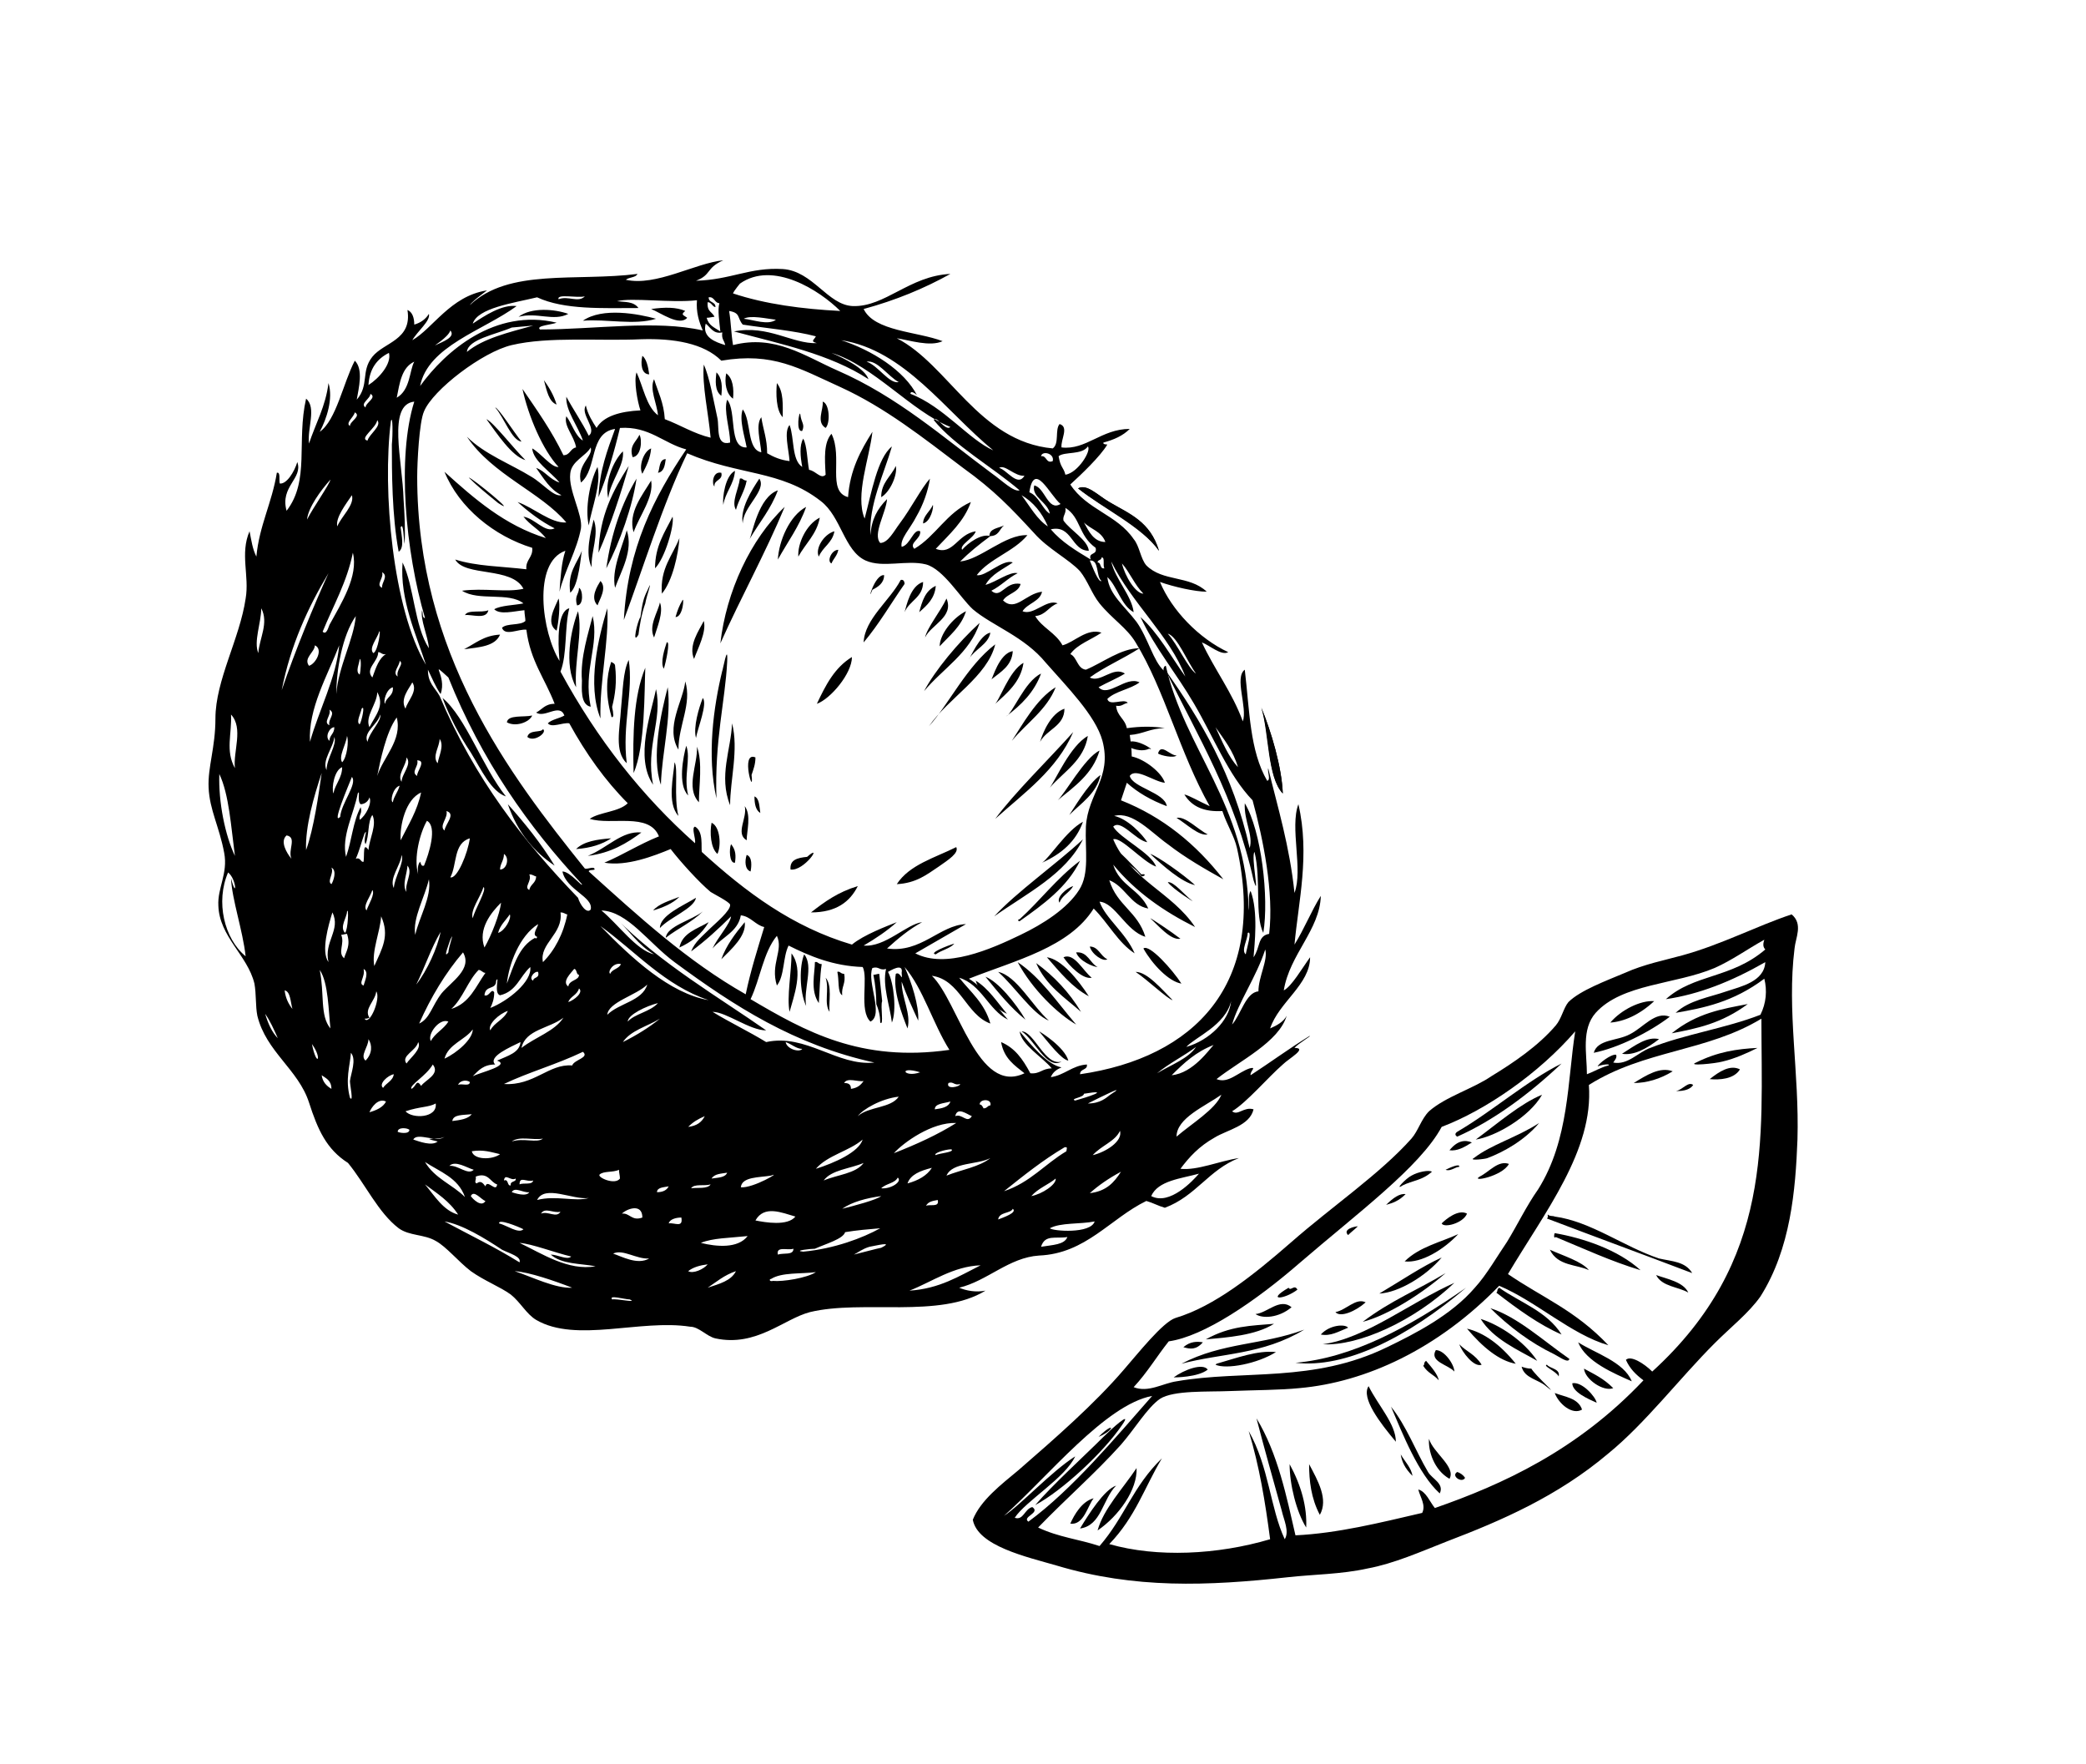 <?xml version="1.0" encoding="utf-8"?>
<!-- Generator: Adobe Illustrator 28.0.0, SVG Export Plug-In . SVG Version: 6.00 Build 0)  -->
<svg version="1.1" id="Layer_1" xmlns="http://www.w3.org/2000/svg" xmlns:xlink="http://www.w3.org/1999/xlink" x="0px" y="0px"
	 viewBox="0 0 214 181" style="enable-background:new 0 0 214 181;" xml:space="preserve">
<style type="text/css">
	.st0{fill-rule:evenodd;clip-rule:evenodd;}
</style>
<path d="M113.8,51.5c-1.2-0.7-2.3-1.9-3.2-1.4c2.7,2.1,6.5,3.8,8.3,6.4C118,53.5,115.9,52.8,113.8,51.5z M129.4,72.6
	c0.8,2.7,0.6,7.1,2.2,8.8C131.5,78.7,130.4,75,129.4,72.6z"/>
<path class="st0" d="M58.3,32.2c-1.5,0.8-3.2-0.2-5.1,0.3C54.5,31.5,56.9,31.7,58.3,32.2z M67.3,32.7c-2.2,0.7-5.1,0-7.5,0.2
	C61.8,31.5,65.5,32.2,67.3,32.7z M66.8,31.7c1.4-0.2,2.6-0.2,3.5,0.2c-0.5,0.4-0.2,0.4,0.2,0.7C69.7,33.5,67.8,32.1,66.8,31.7z
	 M65.9,36.5c0.4,0.3,0.6,1.1,0.7,1.9C65.8,38.4,65.7,37.3,65.9,36.5z M73.5,38.2c0.6,0.6,0.6,1.5,0.5,2.4
	C73.3,40.1,73.4,39,73.5,38.2z M74.5,38.3c0.7,0.5,0.8,1.6,0.7,2.6C74.5,40.4,74.3,39.3,74.5,38.3z M79.7,39.3
	c0.7,0.9,0.6,2.2,0.6,3.5C79.6,42.1,79.6,40.3,79.7,39.3z M84.4,41.2c0.7,0.2,0.8,2.2,0.3,2.7C83.7,43.3,84.5,42,84.4,41.2z
	 M82.3,44.2c-0.7,0.2-0.3-2.2-0.2-1.7C82.2,43.4,82.6,43.5,82.3,44.2z M65.6,44.6c0.3,0.5,0.2,2.2-0.7,2.3
	C64.5,45.7,65.3,45.3,65.6,44.6z M68.3,47.1c-0.1,0.7-0.2,1.3-0.8,1.4C67.7,48.1,67.6,47.1,68.3,47.1z M66.8,49.3
	c0.3,1.7-1.2,3.6-1.8,5.3C64.4,52.6,65.9,50.8,66.8,49.3z M75.9,49.1c0.3-0.1,0.3,0.2,0.7,0.2c-0.2,1.1-0.8,1.9-1.1,3
	C75,51.5,75.8,50.1,75.9,49.1z M91.9,47.8c0.2,0.9-0.6,2.7-1.5,3.2C90.4,49.5,91.4,48.9,91.9,47.8z M60.9,53.3
	c0.6,1.5-0.3,3.3-0.2,4.9C60,56.8,60.6,54.6,60.9,53.3z M80.5,52c-2,4.8-4.5,9.3-6.6,14C74.5,60.7,77,55.3,80.5,52z M84.1,53.1
	c-0.3,1.7-1.5,2.7-2.2,4C81.8,55.8,82.7,53.8,84.1,53.1z M85.6,54.5c-0.2,1.2-1.2,1.6-1.6,2.6C83.6,56.3,84.5,54.8,85.6,54.5z
	 M86,56.4c-0.1,0.6-0.5,0.9-0.7,1.4C84.8,57.6,85.3,56.4,86,56.4z M61.6,59.6c0.7,0.7-0.1,1.9-0.3,2.5
	C60.5,61.3,61.3,60.1,61.6,59.6z M59.4,60.3c0.4,0.2,0.5,1.8-0.2,1.8C58.9,61.1,59.4,61,59.4,60.3z M47.7,63.1
	c0.3-0.6,1.7-0.2,2.4-0.5C49.9,63.6,48.4,63,47.7,63.1z M59.3,62.7c0.5,2.2-0.4,5.1-0.2,7.8C57.8,68.2,58.6,64.5,59.3,62.7z
	 M62.3,62.4c0.2,3.3-0.8,7.5-0.7,11.3C60.2,70.2,61.4,65.4,62.3,62.4z M67.7,61.8c0.4,1-0.3,2.6-0.6,3.6
	C66.5,64.2,67.5,62.8,67.7,61.8z M92.4,59.5c0.3-0.1,0.4,0.2,0.4,0.4c-1.4,2-2.6,4.1-4.2,6C88.7,63.5,91.3,61.6,92.4,59.5z"/>
<path class="st0" d="M60.8,63.2c0.7,3-1,5.5-0.2,9.3c-1.1-0.2-0.9-2-0.9-2.7C59.5,67.5,60.4,64.8,60.8,63.2z M51.3,65.1
	c-0.5,1.2-2.1,1.3-3.7,1.5C48.8,66,49.6,65.2,51.3,65.1z M96,60.1c-0.1,1.3-0.9,2-1.7,2.7C94.6,61.7,94.9,60.6,96,60.1z M62.7,67.9
	c0.2,0.1,0.4,0.2,0.4,0.4c0.2,1.7,0,3-0.3,4.2c0,0.2,0.1,0.4,0.1,0.7c0.1,0.4-0.2,0.5-0.2,0.2C62.1,71.3,62.2,69.4,62.7,67.9z
	 M64.5,67.7c0.5,3.2-0.7,6.7-0.2,10.6c-1.3-1.2-0.7-3.6-0.6-5.5C63.9,70.9,63.9,68.9,64.5,67.7z M70.3,69.9c0.7,2.3-0.7,4.5-0.7,7
	C68.2,74.6,70.1,71.9,70.3,69.9z M67.3,70.7c0.7,3.1-1.1,5.9-0.3,9.8C65.1,77.7,66.8,73.2,67.3,70.7z"/>
<path class="st0" d="M68.5,70.5c0.4,3.1-0.6,6.7-0.7,10C66.8,77.7,67.8,73.2,68.5,70.5z M54.6,73.4c-0.3,0.7-1.7,1.2-2.6,0.7
	C52.1,73.3,53.7,73.6,54.6,73.4z M75.1,74.2c0.7,2.7-0.2,5.8-0.2,8.4C73.7,79.6,75,76.9,75.1,74.2z M70.4,76.5
	c0.5,1.3-0.3,3.1,0.2,5.1C69.5,80.5,70.1,77.6,70.4,76.5z M71.5,76.6c0.6,1.6,0.2,4,0.2,5.7C70.3,80.8,71.6,78.4,71.5,76.6z
	 M77.5,77.7c0,0.7-0.2,1.2-0.4,1.8C77.4,82,75.9,77,77.5,77.7z M52.1,82.5c1.7,1.9,3.4,4,4.8,6.3C54.8,87.4,53.1,85.4,52.1,82.5z
	 M77.4,81.7c0.5,0.2,0.5,1,0.6,1.7C77.5,83.1,77.4,82.4,77.4,81.7z M76.4,82.7c0.7,0.9,0.2,2.6,0.2,3.5
	C75.4,85.5,76.7,83.9,76.4,82.7z M65.8,85.4c-1.5,1.1-3.1,2.1-5.5,2.4C62.3,87,63.8,85.2,65.8,85.4z M73,84.4c0.9,0.4,1,2.4,0.6,3.2
	C72.9,87,72.8,85.4,73,84.4z M62.7,86c-0.9,0.6-2.1,1-3.6,1.1C59.9,86.3,61.3,86.1,62.7,86z M75,86.6c0.5,0.6,0.5,1.2,0.4,1.9
	C74.8,88.6,74.8,87,75,86.6z M76.6,87.7c0.6,0.2,0.5,1.2,0.4,1.7C76.4,89.2,76.4,88.3,76.6,87.7z M98.1,86.9c0.3,0.6-0.8,1.3-1.8,2
	c-1.2,0.8-2.3,1.7-4.3,1.8C93.3,88.7,95.9,88,98.1,86.9z M69.7,92c-0.7,0.7-1.7,1.1-2.7,1.4C67.6,92.7,68.7,92.4,69.7,92z M88,90.9
	c-0.8,1.6-2.2,2.7-4.8,2.7C84.6,92.5,86,91.5,88,90.9z M72.7,94.6c-0.7,1.2-1.7,2-3,2.6C70,95.7,71.5,95.3,72.7,94.6z M76.4,94.6
	c0.2,1.4-1.4,2.8-2.4,3.8C74.5,97,75.4,95.8,76.4,94.6z M81.2,97.8c1.3,1.7,0.2,4.5-0.2,6C80.7,102.3,81.2,99.7,81.2,97.8z
	 M82.7,103.2c-0.7-1.5-0.7-4.1-0.2-5.3C83.5,99.1,82.4,101.5,82.7,103.2z M83.6,98.7c0.3-0.1,0.3,0.2,0.7,0.2
	c-0.2,1.3-0.2,2.7-0.3,4C83.1,101.6,83.6,99.8,83.6,98.7z M85.9,99.7c0.3-0.1,0.3,0.2,0.7,0.2c0.2,1-0.3,1.3-0.2,2.2
	C85.9,101.8,86.1,100.5,85.9,99.7z M84.7,100.3c0.7,0.8,0.3,2.5,0.4,3.5C84.5,102.9,85.1,101.5,84.7,100.3z M89.6,100
	c0.2,0,0.4-0.1,0.6-0.1c0.1,0.9,0.2,1.9,0.3,2.8c-0.2,0.5,0.2,2.6-0.2,2.2c0-0.8-0.2-1.4-0.4-1.9C89.9,102,89.8,101,89.6,100z
	 M106.3,98.8c1.8,1.3,3.4,3,4.6,5C109.2,102.3,107.3,101.1,106.3,98.8z"/>
<path class="st0" d="M49.9,29.8c0.4-0.2-1.4,1-1.7,1.5c4-3.8,10.9-2.4,17.2-3.2c-0.2,0.4-0.8,0.3-1.2,0.6c3.1,0.7,7.1-1.7,10-2
	c-1.8,0.8-1.2,1.5-2.8,2.1c3.6-0.1,5.5-1.4,8.9-1.2c3.1,0.2,4.6,3.7,7.2,3.8c3.3,0.1,5.8-3.1,10-3.3c-2.7,1.5-5.6,2.7-8.9,3.6
	c1.1,2.3,5.5,2.3,8.1,3.3c-1.3,0.6-3.4-0.1-4.7-0.3c5.3,2.7,8.4,10.6,16,11.3c0.7-0.5,0.2-1.9,0.7-2.5c1,0.3,0.1,1.6,0.2,2.4
	c2.5,0.3,4.1-1.9,7-1.9c-0.7,0.7-1.6,1.1-2.7,1.4c-0.1,0.2,0.4,0.2,0.4,0.2c-0.7,1.2-2.7,3.1-3.8,4.1c1.7,2.6,4.8,3.1,6.5,5.6
	c0.6,0.7,0.7,2,1.3,2.7c1.7,1.7,4.4,1,6.2,2.7c-1.2,0-3.4-0.5-4.8-1c1.2,2.9,4,5.8,7,7.2c-0.7,0.4-1.9-0.7-2.7-1
	c1.3,2.8,3.1,5.1,4.2,8.1c0.5-1.4-0.9-4.5,0.2-5.3c0.5,4.2,0.5,8.3,2.3,11.4c0.4-0.1,0-0.9,0.1-1.3c1,4.1,2.2,8,2.7,12.8
	c0.9-2.4-0.5-6.7,0.4-9.1c1.2,5.2,0,10-0.4,14.4c1-1.6,1.7-3.4,2.7-5c-0.1,3.5-3.2,6-3.8,9.7c0.8-0.4,1.9-2.3,2.7-3.4
	c0,2.8-3.2,4.6-4.1,7.3c0.7-0.3,1.4-0.7,1.7-1.3c-0.8,2.7-4.8,4.6-7.2,6.5c1.2,0.5,2.2-0.7,3.4-1.1c0.8-0.2,0,0.3,0.1,0.7
	c2-1.3,3.9-2.7,6-4c0.5-0.2-1.2,0.8-1.5,1.2c1.4,0-0.6,1.1-1.2,1.7c-1.5,1.3-3.7,3.9-5.2,4.8c0.6,0.5,1.2-0.5,2.2-0.2
	c-0.4,1.7-2.7,2.1-4,2.9c-1.6,0.9-2.6,2-3.5,3.2c1.7,0.2,4-0.8,6-1.1c-3.1,1.2-4.4,3.9-7.6,5.1c-0.7-0.2-1.2-0.5-1.9-0.7
	c-3.7,1.8-6.2,5.4-11,5.6c-3.1,0.2-5.3,2.6-8.2,3.3c0.7,0.3,1.7,0.5,2.7,0.3c-4.7,2.9-12.6,0.9-18,2.2c-2.7,0.7-5.5,3.6-9.7,2.7
	c-0.9-0.2-1.7-1.2-2.6-1.2c-5.1-0.8-11.7,1.7-15.8-0.7c-1-0.6-1.6-1.8-2.6-2.6c-1.1-0.8-2.7-1.4-4.1-2.4c-1.3-1-2.5-2.5-3.6-3.1
	c-1.2-0.7-2.7-0.5-3.8-1.3c-2.1-1.6-3.4-4.5-5.2-6.7c-2.2-1.4-3.1-3.4-4-6.2c-1.1-3.4-4.4-5.2-5.3-8.9c-0.2-1-0.1-2.2-0.3-3.3
	c-0.7-2.9-3.6-4.8-3.7-8c-0.1-1.8,1-3.3,0.6-5.4c-0.5-2.7-1.5-4.4-1.6-6.7c-0.1-2.1,0.7-4.1,0.7-7.1c0-3.9,2.5-8.2,3.1-12.3
	c0.4-2.3-0.6-4.6,0.4-6.9c0.2,1,0.3,1.8,0.7,2.6c0.3-3.2,1.6-5.5,2.1-8.6c0.4-0.1,0.2,0.7,0.3,1.1c0.7,0.1,1.5-1.2,1.8-2.2
	c0.6,1.7-1.8,2.5-1.1,5c2.4-3.1,1-7.1,2-11.5c1.1,0.9,0.1,3.1,0.3,4.6c0.7-2.1,1.7-3.8,2-6.2c0.5,1.6-0.2,3.7-0.9,5
	c1.7-1.2,2.4-5,3.6-7.3c0.9,0.9,0.4,2.8,0.2,4c1.3-1.5,0.4-2.9,1.6-4.4c1.2-1.5,4.1-1.7,3.6-4.8c0.5,0.2,0.7,0.8,0.7,1.5
	c0.7-0.2,1.2-0.6,1.5-1.1c0.2,0.7-1.2,1.8-1.7,2.7C44.4,33.7,46.2,30.4,49.9,29.8L49.9,29.8z M63.3,30.9c0.8,0.1,1.7,0,2.2,0.7
	c-3.7,0-7.6,0.2-10.4-1.1c-2.5,0.6-6.1,1.1-6.6,2.7c1.2-0.8,3-2,4.5-1.8c-3.4,2.5-9.1,4.1-9.9,8.2c2.6-3.6,7.7-8,14-6.5
	c-0.4,0.2-2.2,0.3-1.7,0.7c5.6,0,11.9-1,16.7,0.1c-0.4-0.9-0.7-1.9-0.6-3.1C68.8,31.1,64.8,30.5,63.3,30.9z M57.3,30.7
	c1-0.4,2,0.4,2.7-0.3C59.2,30.6,57.1,30.1,57.3,30.7z M75.9,29.1c0.1-0.1-0.6,0.7-0.7,1c3.3,1.1,7.1,1.6,11,1.8
	C84.1,29.8,79.3,26.7,75.9,29.1z M72.6,31c-0.1,1,0.5,1,0.7,1.5c-0.2,0-0.5,0.1-0.8,0.1c0.2,0.8,0.8,1,1.4,1.4
	c-0.1-1-0.3-2.2-0.1-2.9c-0.5,0-0.5-0.7-1.1-0.6c0,0.6,0.7,0.4,0.7,1C73.1,31.5,73,31,72.6,31z M44.7,35.4c0.6-0.3,2.1-0.8,1.5-1.5
	C46,34.6,44.3,35.6,44.7,35.4z M54.7,33.4l-2.2,0.2c-1.6,0.7-4.5,1.2-4.6,2.5C49.6,34.7,52.2,34.1,54.7,33.4z M85.3,36.2
	c1.4,0.6,3.4,1.6,3.8,2.7c-4-2.6-9-3.6-13.8-4.9c3.5-0.7,6,1.3,8.5,1.2c-0.7-0.2-0.3-0.3-0.1-0.7c-2.3-0.6-4.9-0.8-7.5-1.2
	c-0.6-0.7-0.2-1.2-1.4-1.4c0.2,1.2,0.2,2.3,0.4,3.5c4.3-1.1,7.3,1.1,10.7,2.6c6.2,2.7,10.9,6.9,15.9,10.6c1,0.7,2.2,1.9,2.8,1.7
	c-2.8-2.4-6.7-4.6-8.8-7.2c0.2-0.6,1.2,1.2,1.7,0.7C93.5,42.2,89.6,37.5,85.3,36.2z M37.8,39.5c1.1-0.7,2.4-2.2,2.1-3.3
	C38.7,36.8,37.9,37.8,37.8,39.5z M79.6,32.8c-0.9-0.1-2.6-0.5-3.3-0.1C77.3,32.8,78.8,33.4,79.6,32.8z M124.1,82.7
	c-3.1-5.5-4.6-11.9-7.6-16.8c-0.9-1.5-2.4-2.4-3.7-4c-0.8-1-1.2-2.3-2-3.3c-1.1-1.2-3.3-2.3-4.7-3.9c-2.4-2.6-4.1-4.4-7.3-6.7
	c-4.1-3.1-8-6.2-12.6-8.3c-4.2-1.9-6.9-3.6-12.2-2.7c-1.8-1.8-4.9-2.3-8.2-2.2c-4.3,0.2-9.5-0.3-13.3,0.6c-3,0.7-8.1,4.6-9,6.8
	c-0.5,1.1-0.7,5.3-0.7,6.7c0,18.1,9.4,30.5,17.2,40.2c0.3,0.1,1-0.3,1,0.1c-0.2,0.1-0.6,0-0.6,0.2c5.1,4.6,10.1,9.2,16.1,12.6
	c0.5-2.4,1.2-4.6,1.9-6.9c-0.9-0.2-1.4-1.1-2.4-1.2c-0.3,1.7-1.9,2.2-2.9,3.4c0.5-1.1,1.8-2.5,1.9-3.3c-1.2,1.2-2.6,2.5-4.1,3.6
	c0.4-1,1.1-1.5,2-2.4c0.4-0.4,2.1-1.8,2-2.4c-0.1-0.3-1.7-1.1-2-1.3c-1.2-1-3.1-3.1-4.1-4.4c-1.7,0.7-4.5,1.8-6.8,1.4
	c1.9-0.8,3.6-1.9,5.6-2.7c-1-2.5-4.9-1.1-7.1-1.8c1-0.7,3-0.7,3.9-1.6c-2.3-2.3-4.3-5.1-6-8.2c-0.7-0.1-1.8,0.5-2.2,0
	c0.4-0.4,1.2-0.5,1.7-0.8c-0.5-1.3-2,0.3-2.9-0.3c0.6-0.3,0.9-0.9,1.9-0.9c-1-2.6-2.5-4.4-2.9-7.6c-0.8-0.1-2.2,0.7-2.5-0.2
	c0.5-0.5,1.9-0.2,2.4-0.7c0-0.3-0.1-0.7-0.1-1.1c-1.1,0.1-2.5,0.5-3.1-0.1c0.7-0.4,2-0.4,3-0.6c-1.5-1.2-4.6-0.2-6.3-1.3
	c2.2-0.3,4.6,0.2,6.3-0.2c-1.2-2.3-6-1.2-7-3c2.2,0.7,4.8,0.7,7.3,1c-0.1-1,0.7-1.2,0.6-2.2c-3.9-1.2-7.5-4.1-9-7.8
	c3.1,2.8,6.2,5.5,10.4,6.8c-0.7-0.9-1.6-1.3-2.3-2.2c1.2,0.2,2.2,1.7,3.2,1.2c-1.4-0.7-2.7-1.7-3.8-2.7c1.7,0.6,3.4,2.2,5,2.1
	c-2.6-3.1-7.6-4.9-10.2-8.8c1.8,1.8,4.5,2.8,6.6,4.1c1.2,0.7,2.3,2.1,3.1,1.9c-1.2-0.6-1.8-1.7-2.6-2.8c0.9,0.3,1.4,1.2,2.4,1.5
	c-0.9-1.1-2.7-2.2-2.8-3.5c0.9,0.5,2,2,2.7,1.9c-1.6-1.7-3.1-5.2-3.7-8c1.5,2.2,3,4.3,4.2,6.8c0.7,0,0.7-0.7,1.3-0.8
	c-0.2-1.2-1.3-2.2-1-3.2c0.6,0.8,0.9,2,1.7,2.5c-0.5-1.5-1.8-3.1-1.7-4.5c0.7,1.3,1.6,2.6,2.3,4c0.9-0.7-0.9-2.2-0.3-3.1
	c0.2,0.9,0.7,1.7,1.1,2.3c0.7-1.2,2.4-1.7,4.5-1.8c-0.3-0.9-0.7-3-0.4-3.9c0.7,1.5,1,3.5,2.2,4.4c-0.1-1.2-0.9-2.7-0.4-3.7
	c0.4,1.3,1,2.4,1.1,4.1c1.6,0.6,3,1.5,4.7,1.9c-0.2-2.4-0.9-5.4-0.7-7.5c0.6,1.3,1,3.7,1.4,5.5c0.2,0.9-0.2,2.9,1.3,2.5
	c0-1.4-0.7-3.3-0.3-4.4c1,1.2,0.1,5,2,4.9c-0.2-1.1-0.8-2.9-0.4-3.9c0.9,1.2,0.4,4.1,1.9,4.4c-0.1-1.2-0.6-2.8,0-3.6
	c0.2,1.3,0.6,2.2,0.6,3.7c0.7,0.4,1.4,0.7,2.3,0.8c-0.1-1.3-0.6-3,0-3.7c0.5,1.3,0.2,3.6,1.3,4.3c-0.2-1.1-0.3-2.2,0.1-2.9
	c0.4,0.7,0.4,2.2,0.6,3.2c0.7,0.1,1.2,1,1.7,0.5c-0.1-1.7-0.2-3.3,0.6-4.2c1.2,2.4-0.5,5.9,1.7,6.5c0.2-2.8,1.3-4.8,2.5-6.7
	c-0.3,2.7-1.8,6.5-0.8,8.9c0.7-2.6,1.3-6.2,2.8-7.4c-0.8,2.8-2.4,6-2.2,9.1c0.1-1.6,0.7-2.7,1.7-3.7c-0.1,1.4-1.5,3.6-0.7,4.5
	c0.8,0,1.4-1.2,2-2c1.2-1.6,2.2-3.6,3.1-4.6c-0.2,1.3-0.7,2.7-1.4,3.9c-0.6,1.2-1.7,2.3-1.5,3.1c0.9-0.2,1.2-1.9,1.9-1.6
	c0.1,0.8-1.2,1.2-0.6,1.8c2.2-1.3,3.3-3.7,5.8-4.8c-0.7,2-2.2,3.3-3.6,4.8c1.8,0.7,2.2-1.5,4.1-1.8c-0.2,0.7-1.7,1.4-1.4,1.9
	c0.6-0.7,2-1.7,2.9-1.4c-1.1,0.8-2.2,1.7-3.1,2.6c2.1-0.2,4.6-2.8,6.9-2.7c-1.4,1.7-3.9,2.4-5.2,4.1c0.9,0.2,2.7-1.7,3.7-1.3
	c-1,0.7-2.2,1.2-2.8,2.3c1.1-0.3,2.5-1.4,3.3-1.2c-1,0.5-1.7,1.3-2.7,1.8c1,0.9,1.4-1,3-0.7c-0.2,0.9-1.4,1-1.8,1.7
	c1.3,1.2,2.3-0.7,4-0.9c-0.2,1-1.5,1.2-2,2c1.1,0.5,2.5-1.3,3.6-0.8c-0.9,0.3-1.2,1.2-2.3,1.3c0.7,1.2,2.1,1.7,2.8,3
	c1.2-0.3,2.5-1.8,4-1.3c-1,0.7-2.5,1.2-3.2,2.2c0.7,0.3,0.7,1.5,1.6,1.6c1.7-0.7,3.6-2.2,5.5-2.2c-1.7,1.1-3.6,1.9-5.1,3
	c1.1,0.6,2.4-1.2,3.6-0.4c-0.8,0.5-1.8,0.9-2.7,1.4c1,1.1,2.8-1.2,4.2-0.5c-0.9,0.7-2.5,0.9-3.3,1.7c0.2,0.8,1.7-0.1,2.1,0.4
	c-0.5,0.1-0.6,0.4-1.2,0.3c0.1,1.1,0.9,1.3,1.1,2.3c1.4-0.2,2.8-0.2,3.9,0c-1.5,0-2.2,0.6-3.6,0.7c0.1,0.7,0.2,1.5,0.2,2.2
	c1.4,0.3,3.1,1.7,3.4,2.7c-1.1-0.1-3-1.6-3.6-0.7c0.3,1.2,3.6,1.7,3.8,3.1c-1.6-0.6-3-1.4-4.1-2.4c-0.2,0.6-0.4,1.2-0.6,1.8
	c4.3,1.7,7.7,4.5,10.5,8.1c-1.8-1-3.9-2.2-5.7-3.6c-1.7-1.2-3.6-3.4-5.5-2.9c1.4,0.3,2.9,1.9,3.4,2.7c-1.2-0.2-2.7-2.4-3.5-1.6
	c0.7,1.2,3.9,2.7,4.4,4.1c-1.4-0.5-3.6-3.1-4.4-2.8c1.8,4.2,6,5.4,8.4,9c-3.2-1.6-6.1-3.6-8.4-6.4c0.7,2.2,2.7,2.5,3.6,4.5
	c-1.8-0.3-2.4-2.3-4-2.9c0.8,2.6,2.9,3.2,3.7,5.8c-2-0.6-3.1-3.5-4.7-3.6c0.6,1.7,2.7,3.2,3.6,5.3c-1.7-1.1-2.7-3.1-4.2-4.6
	c-2.5,4-8,5.3-12.8,7.2c1.6,1,2.7,2.7,4,4.2c-2-1-2.7-3.6-5-4.3c1.2,1.5,2.6,2.6,3.2,4.7c-2.5-0.9-3.1-4.5-6-4.9
	c2.7,2.6,4.7,12.3,9.5,10c-1-0.8-2.1-1.5-2.4-3.2c1.4,0.6,2.2,1.7,3,3.2c1,0.1,1.2-0.5,2.2-0.5c-1-1.2-3.1-2.4-3.3-3.8
	c1.2,1.4,2.8,3.4,4.3,3.7c-0.5,0.2-0.9,0.5-1.1,1c1.4-0.2,2.2-1.2,3.7-1.3c0.1,0.6-0.7,0.4-0.7,1c11.7-1.7,19.2-9.2,16.1-23.2
	c-0.3-1.3-1-2.3-1.5-3.8c-1.8,0.1-3.1-0.4-3.9-1.7C122,81.6,123,82.2,124.1,82.7z M74.4,35.4c-0.1-0.5-0.4-0.6-0.3-1.3
	c-0.9,0.2-1.2-0.5-1.7-0.9C72,34.6,73.4,35.1,74.4,35.4z M40.7,40.8c1.4-0.8,1.3-2.8,1.8-3.7C41.2,37.7,41,39.3,40.7,40.8z
	 M101.9,46.2c-4.9-4-9.1-10.3-15.6-11.3c3.1,1,6.5,3.1,7.8,5.7c-0.1-0.2-0.7-0.6-0.7-0.2C96.8,41.7,99.4,45.1,101.9,46.2z
	 M37.5,41.8c0-0.5,1.2-1,0.5-1.4C38,40.9,36.9,41.4,37.5,41.8z M43.7,68.2c-1-3.1-2.7-6.7-2.4-10.5c1.2,2.5,1.2,6.5,2.7,8.8
	c-0.1-1.3-0.9-2.9-0.7-3.9c0.1,0.3,0,0.8,0.3,0.8c-2-6.8-2.9-16.5-1.1-22.2c-2.8,0.3-1.2,6.1-1.1,10c0.1,1.4,0.2,3.4,0.1,4.6
	c-0.1-0.5-0.1-2.3-0.4-1.7c0.1,0.9,0.4,2.1-0.2,2.5c-0.7-3.7-0.7-8.3-0.7-11c0.1-1,0.1-3.1-0.1-2.4C39.2,50.3,40.3,62.5,43.7,68.2z
	 M35.9,43.7c0-0.5,1.2-1,0.5-1.4C36.3,42.8,35.4,43.4,35.9,43.7z M92.2,39.2c-1.1-0.6-2.2-2.3-3.3-2.1
	C90.1,37.5,91.2,39.4,92.2,39.2z M37.7,45.2c0.2-0.7,1.5-1.5,1-2.1C38.6,43.9,36.8,45,37.7,45.2z M58.5,48.6
	c-0.2,1.7,1.3,4.2,1.1,5.6c-0.4,2.2-1.7,4.4-2.2,6.5c0.1-1.5,0.2-3,0.6-4.2c-3.4,1.2-2.4,8.4-0.6,11.3c-0.2-2.2-0.2-5.1,1-5.4
	c-0.5,2-0.2,4.7-0.9,6.5c3.8,7,8.4,12.8,13.8,17.6c0.1-0.5-0.4-1.6,0-1.7c0.9,0.5,0.6,2.1,0.7,2.6c4.5,4.1,9.3,7.7,15.4,9.5
	c1.2-1,3.6-1.9,4.6-2.3c-1,0.9-2.2,1.7-3.4,2.4c2.2,0.2,4.4-2.2,6-2.4c-1.3,0.7-2.5,1.7-3.6,2.7c3.5,0.5,5.4-2.4,8.1-2.5
	c-1.7,1-3.5,2-5.2,3c3.1,1.6,7.7-0.4,10.8-1.9c2.3-1.1,4.8-2.7,6-4.6c1.1-1.7,0.6-4.1,0.7-6.5c0.2-3.4,2.7-5,1.7-8.8
	c-0.7-2.6-3.7-5.6-5.8-8c-2.2-2.7-5.5-3.8-7.5-5.5c-1.3-1.2-3-4.1-4.8-4.6c-2-0.5-4.4,0.4-6.2-0.4c-2.2-1-2.5-4.5-4.6-6.1
	c-4.1-3.2-8.4-2.6-13.7-4.9C68,51.7,65.9,58.5,64,63.6c0.4-7.4,3.1-12.6,6.4-17.5c-2.3-0.6-3.8-2.4-6.8-2.2
	c-0.6,2.5-1.3,4.9-2.2,7.1c0.1-2.7,0.9-4.8,1.7-7c-2.7,0.4-1.8,4.1-3.5,5.5c-0.5-1.8,1.3-2.7,1-3.6C60.1,46.8,58.6,47.3,58.5,48.6z
	 M31.5,53.3c0.6-1.2,2.3-3.6,2.4-4.1C32.9,50.3,31.6,52.1,31.5,53.3z M34.6,54c0.4-1,1.8-2.2,1.5-3.2C35.5,51.7,34.4,53.1,34.6,54z
	 M108.6,46.8c0.2,1.2,0.5,1.1,0.7,1.9c1.3-0.2,2.7-2.5,2.3-2.9C111,46.7,109.2,46.3,108.6,46.8z M108,47.3c0.2-0.8-1.1-1.1-1.2-0.5
	C107.4,46.7,107.3,47.6,108,47.3z M105.1,48.8c-1,0.1-2-1.2-2.6-0.8C103.3,48.2,104.4,50,105.1,48.8z M33.1,64.8
	c0.4,0.4,0.6-0.5,0.7-0.7c1.2-2.2,3-5,2.4-7.4C35.6,59.7,34.2,62.1,33.1,64.8z M107.7,52.7c-0.2-1.2-1.9-1.7-1.6-2.9
	c1.1,0.2,1.4,2.7,2.7,1.9c-1.1-0.9-2.7-4.5-3.2-1.2C106.6,50.9,106.9,52.2,107.7,52.7z M28.9,70.8c1.4-4.1,3.3-8.7,4.8-12
	C31.6,62.3,29.8,66.2,28.9,70.8z M107.5,54c-0.6-1.4-1.5-2.5-2.7-3.2C105.7,52,106.4,53.3,107.5,54z M39.2,60.3
	c-0.1-0.5,0.7-1.2,0-1.6C39.4,59.3,38.5,60,39.2,60.3z M109.1,53.4c0.7,1,2.5,2,2.6,3.1c-1.8,0-1.7-2.7-3.9-2.2
	c1.1,1.3,2.6,2.2,4.1,3.1c-0.3-0.8,0.7-0.4,0.5-1.2c-1.8-1.3-1.5-3.1-3.1-4.1C109.4,52.7,109,52.9,109.1,53.4z M26.5,67
	c0.1-1.5,1.1-3.1,0.3-4.6C26.8,63.9,26,65.8,26.5,67z M113.4,55.6c-0.4-1.1-1.5-1.3-2.2-2C111.7,54.5,112.2,55.6,113.4,55.6z
	 M34.5,71.2c0.2-2.8,1.8-5.6,2-8C35.1,65.2,34.5,68.8,34.5,71.2z M31.8,76.1c0.9-3.2,2.7-6.6,3-9.9C33.6,69.3,31.6,72.7,31.8,76.1z
	 M38.3,67c0.5-0.2,0.8-2.6,0.6-2.2C38.7,65.5,37.8,66.5,38.3,67z M31.7,68.3c0.7-0.2,1.5-1.7,0.6-2.1C32.3,66.9,31.1,67.5,31.7,68.3
	z M112.6,57.7c0.4,0,0.2,0.7,0.7,0.6c-0.2-0.3,0.1-1.2-0.3-1.1C113,57.5,112.6,57.4,112.6,57.7z M113,59.6c-0.6-0.5-0.2-2.2-1.2-2.1
	C112.1,58.2,112.7,59.8,113,59.6z M116.3,62.8c-1.3-0.7-1.7-2.7-2.7-3.6c0.2,1.8,1.7,2.9,3,4.6c1.2,1.7,1.7,4,2.8,5
	c-0.1-0.1,0-0.5,0.2-0.5c1.9,8.5,8.3,14.3,8.5,25.1c0.1-0.7-0.1-1.6,0.2-2c0.8,2.1,0.4,5.5,0.3,6.8c0.7-1,0.4-2.2,1.6-2.4
	c0.5-4.2-0.6-9.7-1.7-13.7c-2.5-2.6-4-6.5-6-9.9c-1.8-3.1-4-5.7-5.5-8.9c1.8,1.6,3.1,4,4.6,6.1c-1.6-4.2-5.5-7.5-7.6-11.8
	C114.4,59.4,116.1,61.1,116.3,62.8L116.3,62.8z M115.1,57.8c0.3,1.3,1.4,3.1,2.2,3.1C116.4,60,115.9,58.7,115.1,57.8z M38.2,69.5
	c0.4-1.1,0.7-2,1.4-2.4c-0.4,0.1-0.5-0.2-0.8-0.2C38.8,67.9,37.4,68.6,38.2,69.5z M36.9,69.2c0.1-0.3,0.2-1.6,0-1.6
	C36.9,68,36.4,68.9,36.9,69.2z M40.8,69.4c-0.2-0.7,0.7-1.3,0.2-1.6C41,68.3,40.2,69,40.8,69.4z M46,69.5c-2.1-1.9-0.1-0.2-0.8,1.7
	c-0.5-0.7-0.9-1.7-1.3-2.5c0,1.4,0.7,1.8,1.2,2.7c3.6,8.5,8.6,14.9,14.2,20.7c0.2,0.7,0.9,1.7,1.3,1.2c0.3-1.3-2.5-2-2.9-3.9
	c0.8,0,2.1,1.7,2,1.3C54.2,84.8,49.4,78,46,69.5z M41.6,72.7c0.2-0.8,1.3-1.8,0.7-2.7C42,70.6,41,71.7,41.6,72.7z M39.5,72.2
	c0.1-0.7,0.9-0.8,0.8-1.7C39.6,70.7,39.3,72,39.5,72.2z M37.9,74.6c0.6-1.2,1.6-2.2,0.8-3.6C38.7,72.2,37.4,73.5,37.9,74.6z
	 M24.1,78.8c-0.2-1.7,0.9-4.1-0.4-5.5C23.8,75.3,23.1,77,24.1,78.8z M33.8,74.4c-0.2-0.6,0.7-1.2,0-1.6C34,73.4,33.1,74.1,33.8,74.4
	z M36.9,74.3c0.2-0.3,0.6-2.1,0.2-1.6C37,73.2,36.5,74.1,36.9,74.3z M37.7,76.1c0.2-1,1.5-2.2,1.3-2.8
	C38.8,74.3,37.2,75.1,37.7,76.1z M38.7,79.6c0.6-1.9,2.6-3.7,2-6C39.6,75.1,39,78.1,38.7,79.6z M122.7,69.1
	c-0.9-1.2-1.9-3.8-2.9-4.1C120.8,66.1,121.9,68.6,122.7,69.1z M33.8,76c0-0.6,0.5-0.7,0.5-1.4C33.8,74.6,33.3,75.6,33.8,76z
	 M33.5,79c0-1.2,1.1-2.6,0.8-3.4C34.2,76.7,33,78,33.5,79z M35.1,78.2c0.5-0.5,0.7-2.2,0.5-2.7C35.5,76.4,34.7,77.6,35.1,78.2z
	 M44.9,78.3c0.1-0.7,0.7-1.8,0.2-2.5C45.1,76.6,44.3,77.6,44.9,78.3z M24.1,87.8c-0.4-3-0.6-6.3-1.6-8.4
	C22.4,82.3,23.1,85.7,24.1,87.8z M41.2,80.2c0-0.8,1.1-1.8,0.5-2.5C41.7,78.5,40.7,79.5,41.2,80.2z M34.2,81.4
	c0.2-1,0.9-1.6,0.9-2.7C34.3,79,34,80.8,34.2,81.4z M42.8,79.6c-0.1-0.4,1-1.6,0-1.6C43,78.6,42.1,79.2,42.8,79.6z M31.4,87.2
	c0.8-2.2,1.3-5.8,1.6-7.9C32.2,81.7,31.3,84.8,31.4,87.2z M34.9,83.8c0.1-1.4,1.8-3.4,1.2-4.1C35.7,80.7,34,84.7,34.9,83.8z
	 M40.3,82.3c0.1-0.6,0.5-1,0.7-1.7C40.3,80.8,40,82.2,40.3,82.3z M35.5,87.9c0.6-1.7,0.7-3.6,1.5-5.1c0.2,0.7-0.2,0.7-0.1,1.3
	c0.6-0.4,1.3-1.7,1-2.3c-0.1,0.4-0.5,0.7-0.9,0.7c-0.4-0.3,0-1.6-0.3-1.1C36.3,83.5,35,85.8,35.5,87.9z M41.1,86.2
	c0.8-1.6,1.7-3,2.1-4.9C41.6,82,41,84.7,41.1,86.2z M37.4,85.5c-0.3,0.8-0.5,1.7-0.9,2.6c0.5-0.2,0.5,0.4,0.8,0.3
	c0.1-0.7-0.1-2.1,0.5-1.2c0.1-1.2,0.9-2.6,0.4-3.6c-0.5,0.7-0.3,2.1-0.7,3C37.2,86.1,37.8,84.9,37.4,85.5z M45.6,85.2
	c0.1-0.7,1.2-1.7,0.2-2C46,83.9,45,84.7,45.6,85.2z M124.7,74.6c0.7,1.5,1.3,3,2.3,4.1C126.5,77,125.6,75.9,124.7,74.6z M29.9,88.1
	c-0.4-0.9,0.6-2.2-0.5-2.4C28.7,86.3,29.4,87.5,29.9,88.1z M42.9,89.7c-0.1-0.6,0-1.1,0.2-1.3c0.1,0.2,0.1,0.5,0.4,0.4
	c0.5-1.2,1.4-4,0.3-4.6C43.1,85.4,42.4,88,42.9,89.7z M46.2,90c0.7,0.2,1.8-2.5,2-4C46.5,86.5,46.9,88.7,46.2,90z M23.4,89.5
	c-1.3,3-0.4,6.8,1.8,8.6c-0.3-2.7-1.4-5.8-1.5-8C24.3,92.4,24.3,90.2,23.4,89.5z M40.4,91.1c0.1-1.2,1.1-2.6,0.8-3.4
	C41.1,88.8,39.9,90.1,40.4,91.1z M34,90.7c0.2-0.3,0.6-1.4,0-1.7C34.3,89.6,33.5,90.4,34,90.7z M41.7,91.5c-0.2-0.9,0.7-2,0.1-2.7
	C41.8,89.5,41.2,90.8,41.7,91.5z M51.3,89.2c0.7,0,1-1.2,0.4-1.6C51.7,88.3,51.3,88.6,51.3,89.2z M42.6,95.9
	c0.4-1.8,1.7-3.9,1.4-5.7C43.6,92,42.3,94.2,42.6,95.9z M37.6,93.4c0.2-0.6,0.9-1.7,0.6-2.1C38,92,37.2,92.9,37.6,93.4z M54.3,91.3
	c0.1-0.6,0.7-0.7,0.7-1.4c-0.2,0-0.3-0.2-0.7-0.2C54.6,90.4,53.7,91,54.3,91.3z M48.5,94.2c0.2-0.9,1.5-3,1.1-3.2
	C49.3,92,48.2,93.4,48.5,94.2z M35.4,95.7c0.3-0.3,0.4-2.7,0.2-2.2C35.6,94.1,34.8,95.1,35.4,95.7z M33.7,98.7
	c-0.5-2.1,1.3-3.3,0.4-5.1C33.7,94.9,32.9,97.6,33.7,98.7z M38.4,99.1c0.8-1.8,1.6-3.1,0.7-5.1C39,95.6,38.1,97.6,38.4,99.1z
	 M49.7,97.2c0.7-1.2,1.6-3.5,1.7-4.6C50.4,93.6,49,95.3,49.7,97.2z M51.1,95.7c0.7-0.2,1.4-1.5,1.2-1.9
	C51.9,94.4,51.3,94.9,51.1,95.7z M35.3,98.3c0.2-0.7,0.7-1.3,0.3-2.5c-0.2,0-0.4,0.1-0.6,0.1C35.4,96.8,34.6,97.7,35.3,98.3z
	 M55.7,98.7c1.2-1.2,2.1-2.9,2.5-4.9c-0.2,0-0.3-0.2-0.7-0.2C57.8,95.8,55.3,96.8,55.7,98.7z M73.1,103.8c1.8,1.1,3.7,2,5.5,3.1
	c4.1-0.9,7.3,2.5,11.1,2.1c-8.2-1.8-14.4-5.8-20.5-10.3c-2.7-2-4.8-5.2-7.5-5.3c1.7,1.4,3.6,4.1,5.4,4.5c-1.6-0.9-2.6-2.5-3.9-3.7
	c4.5,4.6,10.7,8.2,15.4,11.5C76.9,105.7,74.5,103.8,73.1,103.8z M80.6,106.9c0.1,0.7,1.4,1.1,1.7,0.7
	C81.7,107.6,81.2,107.1,80.6,106.9z M42.7,101c1.1-1.4,2.2-3.8,2.5-5.4C44.2,97.3,43.6,99.2,42.7,101z M55.1,96.1
	c-0.6-0.2,0.1-1,0.1-1.3c-1.9,1.2-3,4.1-3.2,6.1c0.7-1.8,1.2-3.8,2.9-4.7C54.9,96.3,55.1,96.3,55.1,96.1z M46,97.7
	c0-0.5,0.7-2.4,0.2-1.3C46.1,96.7,45.4,98.5,46,97.7z M72.7,102.6c-4.5-1.5-7.5-5-11.1-7.6C64.8,98.3,68.7,101.9,72.7,102.6z
	 M43,105c1.1-0.5,1.3-1.8,2.3-3.1c1-1.2,3.2-2.5,2.2-4.2C45.7,99.8,44.2,102.3,43,105z M33.9,105.5c-0.2-1.7-0.2-4.7-1.1-6
	C33.3,101.9,32.8,104.2,33.9,105.5z M37.3,101.1c0.1-0.4,0.6-1.4,0-1.7C37.5,100.2,36.7,100.9,37.3,101.1z M30,103.5
	c-0.2-0.7-0.2-1.8-0.8-1.9C29.3,102.4,29.6,103,30,103.5z M46.3,103.5c1.9-0.6,2.5-2.3,3.5-3.7c-0.3,0-0.4-0.3-0.7-0.3
	C48,100.6,47.5,102.4,46.3,103.5z M51.3,102.1c-0.7-0.2,0-2.2-0.4-1.5c0,1-1.1,0.4-1.2,1.5c0.5,0.2,0.7-0.8,1-0.3
	c0,0.7-0.2,1.2-0.4,1.6c1.8-0.7,4.3-2.7,4.1-4.2C53.3,100.2,53,101.7,51.3,102.1z M80.9,97c-0.6,1.2-0.4,3.1-1.2,4.1
	c-0.7-2.2,0.7-3.6,0-5.1c-1.4,1.7-1.7,4.4-2.7,6.5c5.6,3.3,11.3,6.5,20.4,5.2c-1.7-2.7-2.7-6.3-4.6-8.5c0.7,1.5,1.5,4,1.4,5.5
	c-0.6-1.3-1.2-2.6-1.7-4c0,1.7,1,3.3,0.6,4.8c-0.6-1.5-1.5-3.9-1.2-5.6c0.5-0.3,0.7,1,0.6-0.1c0.2-1.1-1.2-0.2-1.4-0.1
	c0.6,1.1,0.9,4,0.4,5.2c-0.2-1.7-1-3.8-0.6-5.5c-0.7,0.2-0.7-0.3-1.4-0.1c-0.6,1.4,1.2,4.8-0.2,5.5c-1.2-1.1-0.2-4.5-0.8-5.6
	C85.5,99.1,83.1,98.1,80.9,97z M54.7,100.6c0-0.4,0.7-0.2,0.5-0.9C54.8,99.6,54.2,100.4,54.7,100.6z M37.4,104.5
	c0.5,0.8,1.7-2.1,1.2-2.8c-0.1,1-1.3,1.8-0.7,2.7C37.7,104.5,37.6,104.5,37.4,104.5z M58.3,101.2c0.1-0.7,1.1-0.6,1.1-1.2
	c-0.3,0-0.2-0.6-0.5-0.6C58.6,99.8,57.6,100.7,58.3,101.2z M62.6,99.9c0.2-0.5,0.9-0.5,1.1-1C62.9,98.7,62.3,99.7,62.6,99.9z
	 M27.2,104c0.3,1,0.7,1.9,1.3,2.5C28.1,105.6,27.7,104.7,27.2,104z M58.3,102.8c0.6-0.2,1.6-1,1.1-1.4
	C59.2,102.1,58.5,102.2,58.3,102.8z M62.3,104.1c1.2-1.2,3.6-1.4,4.1-3.1C65.3,102.1,62.4,102.8,62.3,104.1z M50.3,105.7
	c0.4-0.8,1.4-1.1,1.8-2C51.2,104,50,105.1,50.3,105.7z M44.2,106.8c0.4-0.8,1.3-1.2,1.8-2C45.1,104.4,43.8,106.1,44.2,106.8z
	 M127.8,97.9c0.1-0.6,0.7-2.5,0.2-2.2C128,96.4,127.3,97.5,127.8,97.9z M64.4,104.8c0.7-0.8,2.3-1,3.1-1.9
	C66.3,103.2,64.4,104.1,64.4,104.8z M32,107.1C32.5,109.6,33.1,108.6,32,107.1z M37.5,108.8c0.7-0.7,0.7-1.6,0.3-2.2
	C37.8,107.4,36.9,108.3,37.5,108.8z M53.4,106.9c-1,0.5-3.4,1.5-2.6,2.3c-1.2,0-1.7,0.6-2.3,1.2c0.8-0.4,3.9-1.1,2.5-1.6
	C52.1,108.3,53.3,108,53.4,106.9z M53.5,107.5c1.4-1.1,3.4-1.7,4.3-3.1C56.4,105.5,53.9,105.6,53.5,107.5z M45.6,108.6
	c1.3-0.6,2.9-2,2.9-3C47.7,106.7,46,107.1,45.6,108.6z M41.7,109.1c0.4-0.6,1.6-1.5,1.2-2.2C42.7,107.8,41.1,108.3,41.7,109.1z
	 M35.9,112.6c0.4,0.6,0-1.3,0-1.7c0.1-0.8,0.7-2.2,0.1-2.9C35.9,109.4,35.4,110.7,35.9,112.6z M67.7,104.5c-1.3,0.8-3,1.2-3.8,2.4
	C65.3,106.2,66.6,105.4,67.7,104.5z M126.4,105.1c0.9-1,1.4-3.3,2.7-3.4c0-1.5,1-3.2,0.7-4.3C128.9,100.2,127,102.9,126.4,105.1
	L126.4,105.1z M34,111.7c0-0.9-0.6-1.1-1-1.4C33.1,111,33.5,111.4,34,111.7z M42.2,111.7c0.5-0.2,0.5-1.1,1-0.3
	c0.4-0.6,2-1.2,1.2-2.2C43.7,110.4,42,111.3,42.2,111.7z M39.3,111.6c0.3-0.5,1-0.7,1.1-1.4C39.8,110.3,38.8,111.2,39.3,111.6z
	 M51.7,111.2c3.1,0.2,4.6-2.1,7-1.9c0.2-0.6,1.8-0.8,1.1-1.4C57.1,109.2,54.2,110,51.7,111.2z M47,111.3c0.3-0.2,1.2,0.2,1.2-0.3
	C47.8,110.7,47.1,110.9,47,111.3z M121.7,107.4c2.4-0.7,4.4-2.7,4.6-4.7C125.7,105.2,122.6,106.4,121.7,107.4z M37.9,114.1
	c0.7-0.2,1.4-0.5,1.7-1.1C38.8,112.6,38.1,113.6,37.9,114.1z M41.6,114c0.7,0.8,3.3,0.7,3.1-0.8C44,113.6,43.1,113.5,41.6,114z
	 M46.4,115c0.8-0.1,1.6-0.2,2-0.7C47.5,114.4,46.5,114.3,46.4,115z M94.4,110C92.1,109.3,92.7,110.6,94.4,110z M42,115.9
	c-0.2-0.2-1.2-0.3-1.2,0.2C40.9,116.2,42,116.4,42,115.9z M87.3,111.7c0.7-0.1,1-0.4,1.3-0.8c-0.6,0.1-1.7-0.4-2,0.2
	C87,111.1,87.3,111.2,87.3,111.7z M120.2,110.3c2.2-0.2,3.9-2.7,4.3-3.1C122.7,107.9,121.5,109,120.2,110.3z M122.7,107.4
	c-1.2,0.9-2.8,1.7-4,2.7C120.2,109.2,121.9,108.6,122.7,107.4z M45.6,116.6c-0.7,0.7-2.8-0.5-3.2,0.3c0.6,0.2,1.9,0.7,2.5,0.2
	C42.8,116.6,45.2,117,45.6,116.6z M98.5,111.2c-0.6,0.2-0.7-0.3-1.2-0.1C97,111.8,98.5,111.5,98.5,111.2z M70.6,115.6
	c0.9-0.1,1.4-0.5,1.7-1.1C71.6,114.8,71.1,115.1,70.6,115.6z M52.5,117.1c1.2-0.4,2.6,0.2,3.2-0.3C54.7,117,53.3,116.5,52.5,117.1z
	 M88,114.5c1.1-1,3.4-0.8,4.2-2C90.4,112.7,88.5,113.8,88,114.5z M51.3,118.4c-0.9-0.2-1.7-0.5-2.9-0.3
	C48.6,119,50.5,119,51.3,118.4z M95.9,113.8c0.7-0.1,1.4-0.2,1.6-0.8C96.8,113.2,95.9,113.2,95.9,113.8z M47.7,122.8
	c-0.7-2-2.6-2.6-4.1-3.6C44.6,120.9,46.4,121.5,47.7,122.8z M100.5,113.3c0.2,0,0.3,0.2,0.4,0.4c0.4,0,0.4-0.3,0.7-0.3
	C101.8,112.7,100.5,112.7,100.5,113.3z M48.6,120c-0.7-0.2-1.9-1-2.5-0.4C47,119.5,48,120.6,48.6,120z M111.2,112.2
	c0,0.4-1.5,0.5-0.9,0.7C111.4,112.6,114.2,111.7,111.2,112.2z M113.9,112.3c1.9-1.2-0.9,0.2-2.3,0.9
	C112.9,113.2,113.5,112.6,113.9,112.3z M98,114.5c0.7-0.3,1.2,0.8,1.7,0C99.2,114.3,98.2,113.5,98,114.5z M91.7,118.3
	c2.3-0.9,4.5-1.9,6.4-3.1C95.6,115.1,92.7,117.2,91.7,118.3z M49.8,121.7c0.2-0.8,1.1,0.7,1.2-0.2c-0.7-0.2-0.9-1.3-2.2-0.8
	c0.1,0.3-0.2,0.6,0.1,0.7C49.3,121.1,49.5,121.3,49.8,121.7z M47,124.6c-0.9-1.4-2.2-2.2-3.4-3.1C44.6,122.7,45.5,124.2,47,124.6z
	 M120.7,116.6c1.5-1.3,4-2.8,4.6-4.3C123.6,113.5,120.7,114.7,120.7,116.6z M52.4,121.6c-0.1-0.5,0.6-0.3,0.5-0.7
	c-0.5,0.3-1.1-0.6-1.2,0.2C52.2,120.9,52,121.7,52.4,121.6z M83.7,119.9c1.9-0.6,4.4-1.7,4.8-3C87.1,118.1,84.9,118.5,83.7,119.9z
	 M53.3,121.5c0.4-0.2,1.3,0.1,1.4-0.4C54,121.3,53.3,120.6,53.3,121.5z M61.5,120.5c-0.2,0.3,1.6,1.1,2.1,0.4c0-0.3-0.1-0.6-0.1-0.9
	C62.9,120.3,61.9,120.1,61.5,120.5z M49.8,123.2c-0.4-0.1-1.2-1.2-1.5-0.5C48.5,123,49.4,123.9,49.8,123.2z M54.3,122.3
	c-0.6,0.1-1.5-0.6-1.8,0C52.8,122.4,54,122.8,54.3,122.3z M60.4,122.9c-1.7,0.2-4.5-1.4-5.3,0.2C57,122.6,59,123.3,60.4,122.9z
	 M73,120.9c0.7-0.1,1.4-0.1,1.6-0.6C74,120.4,73.3,120.4,73,120.9z M96,118.5c0.3-0.2,2-0.3,1.6-0.6C97,117.9,95.7,118.3,96,118.5z
	 M112.1,118.5c1.3-0.3,3.1-1.4,2.8-2.5C114.4,117.1,113,117.5,112.1,118.5z M79.1,120.6c-1.2,0.2-3,0.1-3.1,1.2
	C77.3,121.9,80.3,120.1,79.1,120.6z M84.5,121.1c1.4-0.6,3.3-0.7,4.1-1.8C87.2,119.9,85.3,120,84.5,121.1z M67.4,122.3
	c0.6,0,1-0.2,1.2-0.6C68.1,121.8,67.4,121.8,67.4,122.3z M72.9,121.5c-0.6,0.2-1.7-0.1-2,0.4C71.5,121.8,72.6,122,72.9,121.5z
	 M109.4,118.1c0-0.2,0.2-0.5-0.2-0.4c-2.2,1.3-4.2,2.9-6.2,4.5C105.7,121.3,107.2,119.4,109.4,118.1z M53.3,129.5
	c0.2-0.6-1-0.9-1.8-1.3c-1.8-1.2-4.1-2.6-5.9-2.9C48.2,126.7,50.9,128,53.3,129.5z M97.1,120.6c1.5-0.6,3.4-0.9,4.5-1.8
	C100.3,119.5,97.7,119.2,97.1,120.6z M57.5,124.3c-0.7,0.2-1.6-0.5-2,0.2C56.2,124.2,57.1,125,57.5,124.3z M93.1,121.4
	c1.1-0.3,2-0.8,2.5-1.6C94.4,120.1,93.4,120.5,93.1,121.4z M53.7,126.1c-0.6-0.3-2.6-1.1-2.5-0.6C52,125.7,53.2,126.6,53.7,126.1z
	 M63.8,124.5c0.8-0.1,1,0.8,2.1,0.4C65.9,123.4,64.3,124,63.8,124.5z M90.4,121.9c1,0.1,2.2-0.7,1.7-1.1
	C91.8,121.4,90.9,121.4,90.4,121.9z M68.6,125.5c0.6-0.1,1.5,0.5,1.3-0.6C69.3,124.9,68.7,125.1,68.6,125.5z M86.4,124
	c1.2-0.3,3.5-0.9,4-1.3C88.9,122.9,87.4,123.3,86.4,124z M77.5,125.2c1,0.2,3.3,0.6,4.1-0.4C80.2,124.4,78.4,123.6,77.5,125.2z
	 M105.8,122.7c1.1-0.2,2.6-1.2,2.5-1.8C107.6,121.5,106.5,121.9,105.8,122.7z M61.1,129.9c-1.6-0.3-3.5-0.2-4.6-1.2
	c0.7,0,1.7,0.6,2.1,0.2c-1.7-0.4-4-1.3-5.3-1.4C55.6,128.6,58.3,130.4,61.1,129.9z M111.8,122.4c1.7-0.2,2.5-1.1,3.2-2.2
	C113.7,120.9,112.7,121.6,111.8,122.4z M95,123.7c0.4-0.2,1.4,0.2,1.2-0.6C95.6,123.2,95.2,123.3,95,123.7z M118.1,122.7
	c1.9,1,4.3-1.6,4.9-2.3C121.2,120.9,118.8,121.1,118.1,122.7z M66.6,129.1c-1.3,0.1-2.7-1-3.7-0.5C63.8,128.9,65.4,129.8,66.6,129.1
	z M76.7,126.8c-1.9,0.2-3.6,0.2-4.8,0.7C73.5,127.9,75.7,128.1,76.7,126.8z M102.4,125.1c0.5-0.2,2-0.7,1.5-1.1
	C103.7,124.5,102.5,124.3,102.4,125.1z M58.7,132.1c-1.8-0.7-4.4-1.6-5.9-1.7C54.6,131,57,132.2,58.7,132.1z M86.7,126.4
	c-0.2,0.7-2,1.2-3.1,1.7c-0.4,0-2.3,0.2-1.2,0.3c3.2-0.3,6.1-1.4,7.9-2.4C89.1,126.1,87.9,126.2,86.7,126.4z M79.8,128.7
	c0.6-0.2,1.6,0.1,1.6-0.6C80.8,128.3,79.6,127.8,79.8,128.7z M70.6,130.4c0.5,0.3,1.6-0.2,2-0.7C71.8,129.8,71.1,130,70.6,130.4z
	 M90.4,128c1.4-0.7-0.6-0.2-1.2-0.1c-0.7,0.2-1.2,0.6-1.6,0.8C88.8,128.4,89.9,128.1,90.4,128z M107.7,126c0.3,0.3,4.2,0.6,4.6-0.7
	C110.8,125.6,108.8,125.4,107.7,126z M72.6,132.1c1.2-0.4,2.4-0.7,2.9-1.7C74.3,130.8,73.5,131.5,72.6,132.1z M106.8,127.9
	c1.2-0.2,2.4-0.2,2.7-1C108.3,127.1,107.2,126.6,106.8,127.9z M79.1,131.2c-0.2,0-0.2,0.3,0.2,0.2c1,0.1,3.5-0.3,4.4-0.9
	C82.2,130.7,80.2,130.5,79.1,131.2L79.1,131.2z M64.6,133.3c-0.5,0-2.2-0.5-1.8,0C63.3,133.2,65.5,133.7,64.6,133.3z M93.3,132.4
	c3.1-0.2,5.1-1.5,7.3-2.6C97.8,129.9,95.6,131.5,93.3,132.4z"/>
<path class="st0" d="M110.6,50.1c0.9-0.5,2,0.7,3.2,1.4c2.1,1.2,4.2,2,5.1,5C117.1,54,113.2,52.2,110.6,50.1z M72.1,93.5
	c-1.1,1.1-2.5,1.7-3.8,2.7C68.4,95,71,94.4,72.1,93.5z M55.8,39c0.5,0.7,1,1.5,1.3,2.5C56.3,41.2,56.1,40.1,55.8,39z M50.8,41.8
	c0.3,0,1.9,2.5,2.7,3.5C52.5,45.2,51.7,42.8,50.8,41.8z M49.9,43c0.7,0.3,2.7,2.9,4,4.2C52.5,46.8,51,44.5,49.9,43z M63.9,46.3
	c0.2,1.4-1.3,3.1-1.5,4.8C62,49.5,62.9,47.3,63.9,46.3z M66.8,46c-0.1,1.1-0.5,1.8-0.9,2.6C65.5,47.9,66,46.3,66.8,46z M48.1,49
	c0.2-0.1,5.3,4.1,3,2.6C50,50.7,49,49.9,48.1,49z M61.3,47.9c0.4,1.8-0.6,4.2-0.9,6C60,52.2,60.5,49.4,61.3,47.9z M64.5,47.8
	c-0.7,2.5-1.9,6.2-3.1,8.9C61.5,52.9,62.9,50.3,64.5,47.8z M65.3,49.1c-0.4,2.8-1.7,6.5-3.1,9.2C62.7,54.7,63.8,51.6,65.3,49.1z
	 M74,48.5c0.2,0.8-0.8,0.7-0.7,1.4C73,49.7,73.1,48.3,74,48.5z M75.4,48.3c-0.1,1.4-1,2.2-1.2,3.5C74.1,51,74.4,48.8,75.4,48.3z
	 M77.9,49.1c0.8,1.2-1.7,2.9-1.7,4.6C75.9,52.2,77.1,50.3,77.9,49.1z M79.8,50.3c-0.7,1.9-1.9,3.3-2.9,5
	C77.2,54.7,77.8,51,79.8,50.3z M67.2,58.3c0-2.3,1-3.7,1.8-5.3C69.2,53.9,68.2,57.3,67.2,58.3z M82.7,52c-0.7,2-1.9,3.6-2.9,5.4
	C79.9,55.5,81,52.9,82.7,52z M64.3,54.4c0.7,2.1-0.6,4.2-1.2,5.9C62.7,58.5,63.8,56.2,64.3,54.4z M95.7,51.8c0.1,0.2-0.2,1.7-1,1.9
	C94.7,52.9,95.4,52.5,95.7,51.8z M58.5,60.8c-0.3-2.1,0.7-3,1.2-4.3C59.6,56.8,59.4,60.1,58.5,60.8z M69.7,55.2
	c-0.1,1.6-0.7,4.4-1.8,5.7C67.7,58.3,69,57,69.7,55.2z M103,53.9c-0.5,0.4-0.5,1.1-1.5,1.1C101.5,54.2,102.4,54.2,103,53.9z
	 M65.5,65.1c-0.7,1.2-0.1-1.4,0.2-1.8c0.2-1.4,0.3-1.9,0.7-2.7c0.7-1.6-0.1,0.6-0.2,1.3C65.8,63,65.6,64.3,65.5,65.1z M57.3,61.4
	c0.2,0.6,0,2.5-0.2,3.3C55.9,63.9,57,62.2,57.3,61.4z M70,61.6c0.2-0.5,0.1,1.7-0.7,1.7C69.5,62.6,69.7,62.1,70,61.6z M90.7,59
	c0,0.8-0.6,1.2-1.2,1.5C88.9,62.1,89.7,58.9,90.7,59z M94.7,59.7c0,1.6-1.4,1.9-1.9,3.1C93,62.1,93.4,60.1,94.7,59.7z M72.2,63.7
	c0.3,1.1-0.6,2.8-1,3.9C70.6,66.2,71.7,64.7,72.2,63.7z M97.1,61.4c0.8,1.9-1.6,2.7-2.2,4C95.1,64.4,96.5,62.7,97.1,61.4z
	 M119.6,68.8c3.6,5.1,6.9,10.6,8.6,18.2c0.4-1.3-0.6-2.8-0.5-4.6c1.7,2.8,2.5,9.7,1.9,13.3c-0.9-1.8-0.2-5.4-0.9-8.3
	c-0.4,0.4,0.6,5.1-0.1,2.9C126.7,81.7,122.9,75.6,119.6,68.8L119.6,68.8z M68.4,65.9c0.4-0.2-0.1,2.1-0.3,2.7
	C67.7,68,68.2,66.5,68.4,65.9z M99.1,62.7c-0.5,1.6-1.7,2.5-2.7,3.6C96.4,65.1,97.7,63.4,99.1,62.7z M73.5,81.9
	c-1-4.4-0.3-9.4,0.6-13.1c0,0.2,0.6-3.1,0.5-0.9C74.4,71.9,73.3,75.9,73.5,81.9z M100.5,63.9c-1,3.1-3.8,4.7-5.7,7
	C95.9,68.8,98.3,65.9,100.5,63.9z M65,79.3c-0.1-4,0-7.9,1.2-10.8C66.1,70.8,66.2,76.6,65,79.3z M101.6,64.9
	c-0.2,1.2-1.6,1.7-2.2,2.7C99.5,67.6,100.5,65.1,101.6,64.9z M45.4,71.6c2.4,2,4.1,7.1,6.5,10.1c-1.5-0.5-2.5-2.7-3.6-4.5
	C47.1,75.4,46.1,73.5,45.4,71.6z M87.4,67.4c0,1.7-2.2,4.3-3.6,4.8C84.7,70.3,85.6,68.5,87.4,67.4z M102.1,66.1
	c-0.8,3.3-4.8,5.5-6.8,8.4C97.3,72.3,99.2,68.3,102.1,66.1z M103.9,66.8c-0.1,1.5-1.2,2.1-2.2,2.9C101.8,69.7,102.5,67,103.9,66.8z
	 M71.4,75.7c-0.3-1.1,0.3-3.1,0.7-4.1C72.6,72.2,71.6,74.6,71.4,75.7z M105,68c-0.3,2-1.7,3.1-3,4.3C102.5,72,103.5,68.8,105,68z
	 M55.7,74.8c0.5,0.3-0.9,1.4-1.6,0.8C54.3,74.8,55.5,75.2,55.7,74.8z M106.8,69.1c-0.7,1.9-2,3.2-3.6,4.4
	C103.9,73.2,105.1,69.9,106.8,69.1z M108.3,70.5c-0.9,2.3-3,3.7-4.5,5.5C104.8,74.5,106.3,71.7,108.3,70.5z M109.2,72.7
	c0,1.8-1.8,2.1-2.5,3.4C107,75.1,107.8,73.2,109.2,72.7z M69.2,78.2c0.4,0.6-0.1,3.6,0.4,5.5C68.4,82.4,69.1,79.6,69.2,78.2z
	 M129.4,72.6c1,2.4,2.1,6.1,2.2,8.8C130,79.7,130.3,75.3,129.4,72.6z M110.1,75.1c-1.7,3.9-5,6.2-8,8.9
	C104.1,81.3,107.5,78,110.1,75.1z M111.6,75.5c-0.4,2.5-2.4,3.6-3.9,5.3C108.3,80,109.8,76.5,111.6,75.5z M115.4,76.4
	c0.7-1.1,3.4,0.8,2.5,0.4C117.1,77.2,116,76.8,115.4,76.4z M112.8,77c-0.7,2.4-2.6,3.7-4.3,5.1C109.2,81.5,111.3,77.7,112.8,77z
	 M118.8,77.3c0.3-1.1,1.2,0.2,1.9,0.2C120.4,77.8,119.1,77.5,118.8,77.3z M112.9,79.5c-0.4,1.9-2,2.9-3.2,4.1
	C110,83.2,111.6,80.4,112.9,79.5z M81.1,89.2c-0.1-1,0.7-1.2,1.7-1.3C84.5,86.4,82.5,89.4,81.1,89.2z M111.1,84.3
	c-0.7,2-2.2,3.3-4.2,4.2C107.6,88.1,109.4,85.2,111.1,84.3z M120.7,83.9c0.9-0.2,2.2,1.2,3.2,1.7C123,85.8,121.7,84.5,120.7,83.9z
	 M111.1,86.1c-1.8,3.6-5.7,5.5-9.1,7.9C104.3,91.5,108.3,88.7,111.1,86.1z M113.9,86.7c1.2,0.8,2.2,2,3.2,3c0.5-0.1,0.4,0.2,0,0.2
	C116.2,88.6,114.5,88.2,113.9,86.7z M71.4,92.1c-0.2,1.1-2.7,2-3.7,3.1C67.7,93.9,70.1,92.9,71.4,92.1z M118,87.6
	c0.7,0.2,3.4,2.1,4.6,3.2C121.2,90.5,119.3,88.8,118,87.6z M110.8,88.3c-1.3,2.7-3.8,4.5-6.2,6.2c-0.2,0-0.2-0.2,0-0.2
	C106.7,92.4,108.4,90.1,110.8,88.3z M110.1,90.9c-0.4,0.7-1.2,1-1.4,1.7C108.3,92.1,109.4,91.1,110.1,90.9z M119.8,90.5
	c0.6-0.1,1.7,1.3,2.5,1.9C122.7,92.7,120.3,91.2,119.8,90.5z M118,94.2c0.1,0,2.2,1.4,3.1,2.1C120.1,96.5,118.8,94.9,118,94.2z
	 M97.9,96.8c-0.4,0.5-1.4,0.7-1.9,1.1C95.2,97.8,97.2,97,97.9,96.8z M111.8,97.1c0.9,0,1.1,1,1.8,1.3
	C113.2,98.7,112,97.9,111.8,97.1z M107.4,98.2c1.5,0.2,3.2,2.3,4.3,4C110,101.3,108.7,99.7,107.4,98.2z M110.4,97.7
	c1.2-0.1,1.4,1.1,2.2,1.5C112.2,99.2,110.7,98.6,110.4,97.7z M121.2,100.9c-1.3-0.2-3-2-3.9-3.6C117.9,96.8,120.3,99.5,121.2,100.9z
	 M109.1,98.2c1.1-0.5,2,1.4,2.9,2.1C111.1,100.5,109.7,99.1,109.1,98.2z M104.4,98.7c2.4,1.6,4.1,4.2,6,6.4
	C108.5,104,105.9,101.5,104.4,98.7z M102.4,99.7c1.9,0.4,3.5,3.5,5.2,5C105.9,104,104.1,101.2,102.4,99.7z M101.1,100.2
	c1.3,0.5,3.1,2.7,4.1,4.4C103.7,103.4,102.4,101.8,101.1,100.2z M100.1,100.6c1.3,0.8,2.2,2.2,3.2,3.4
	C102.4,103.6,100.6,102.3,100.1,100.6z M116.5,99.7c1.2,0,2.7,1.8,3.8,2.9C119.8,102.5,117.7,100.5,116.5,99.7z M104.8,105.8
	c1.3,0,2.4,3.6,4.1,3.1C107.4,109.8,106.1,106.6,104.8,105.8z M106.6,105.8c0.2,0.1,2.6,1.6,3,3C108.9,108.7,107.6,107,106.6,105.8z
	"/>
<path class="st0" d="M121.4,138.2c0.7,0.2,1.3,0.3,2-0.5C122.8,137.6,122.1,137.6,121.4,138.2z M123.7,137.4c2.2-0.2,5.1-0.4,7-1.6
	C128.4,136,126.2,136,123.7,137.4z M121.2,139.9c4.1-1.1,8.3-0.9,12.6-3.5C129.5,138,125.4,137.7,121.2,139.9z M112.7,147.4
	C114.4,146.7,114.4,145.7,112.7,147.4z M160.2,109.1c-3.6,1.8-7.1,4.9-10.7,7c-0.3,0.2-0.2,0.4,0,0.5
	C153.1,115,156.7,112.4,160.2,109.1z M106.2,154.4c2.8-1.5,7-5.4,8.9-8.2c1.2-1.7-1.2,0.5-1.9,1.2
	C111.2,149.4,108,152.3,106.2,154.4z M146.9,120.2c-0.3-0.2-1.4,0-2.1,0.4c-0.6,0.3-1.8,1.6-0.9,1
	C144.9,121.1,145.9,121.1,146.9,120.2L146.9,120.2z M138.3,126.7c0.3-0.3,0.7-0.6,1-0.9C139,125.8,137.7,126.1,138.3,126.7z
	 M148.7,118c0.8,0.1,1.5-0.3,2.3-0.8C150.3,116.9,149.5,117,148.7,118z M142.2,123.6c0.7-0.2,1.3-0.4,2-1.1
	C143.6,122.4,142.9,122.9,142.2,123.6z M165.2,104.9c1.4-0.1,3-0.8,4.5-2.2C168.3,102.6,166.3,103.6,165.2,104.9z M151.4,116.9
	c2-0.3,5.5-2.3,6.8-4.6C156,113.2,153.7,115.2,151.4,116.9z M163.5,108c2.5-0.5,5.7-2.1,7.8-3.7c-1.5-0.6-2.7,1.1-4.1,1.8
	C165.9,106.8,163.9,106.6,163.5,108z M112.2,153.7c-1.2,0.3-2,1.7-2.4,2.6C111.2,156.5,111.6,154.4,112.2,153.7z M116.6,150.6
	c-1.4,2.1-3.4,4.2-4,6.4C114.8,155.5,116.7,152.8,116.6,150.6z M166.4,108.1c1.2,0.2,2.5-0.5,3.8-1.5
	C169,106.3,167.8,107.2,166.4,108.1z M137,134.6c0.5,0.6,2.1-0.1,3.1-1C139.1,133.1,138.1,134.4,137,134.6z M144.1,129.4
	c1.7,0.2,4-1.2,5.5-2.8C147.9,127.4,145.6,127.9,144.1,129.4z M171.5,106c2.6-0.5,5.1-1,7.8-3C176.7,103.5,174.1,103.9,171.5,106z
	 M141.5,132.7c2-0.1,4.8-1.8,6.4-3.7C145.9,129.9,143.7,131.4,141.5,132.7z M167.6,111.1c1.3,0,2.7-0.4,4-1.2
	C170.3,109.4,168.9,110.3,167.6,111.1z M139.8,135.6c2.7-0.7,6.2-3,8.5-5C145.5,132.3,142.7,133.4,139.8,135.6z M158.7,125
	c5,1.9,9.9,3.7,14.9,5.6c-0.7-1.2-2.1-1.2-3.4-1.5c-3.6-1.2-7-3.8-10.7-4.3c-0.2-0.1-0.5,0-0.7-0.2
	C158.7,124.6,158.9,124.8,158.7,125z M175.4,110.7c1,0.1,2.5,0,3.1-1C177.5,109.2,176.4,109.9,175.4,110.7z M159.5,126.5
	c-0.1,0.2-0.1,0.6,0.1,0.4c2.9,1.2,5.7,2.5,8.7,3.4C166,128.2,162.4,127,159.5,126.5z M132.3,150.2c0,2.1,0.7,4.9,1.7,6.5
	C134.1,154.6,133.5,152.4,132.3,150.2z M153.8,132.1c-0.3,0.2-0.1,0.4-0.3,0.5c2.2,1.7,4.4,3.3,6.7,4.3
	C158.7,134.5,155.9,133.6,153.8,132.1z M159,128.2c0.8,1.7,2.8,1.5,4,2.1C162.3,129.4,160.3,128.8,159,128.2z M147.3,138.5
	c-0.7,1.2,1.3,1.5,1.9,2.2C149.2,140,148.2,138.5,147.3,138.5z M146.3,139.6c-0.3,0.2-0.1,0.4-0.3,0.5c0.5,0.8,1.1,0.9,1.6,1.5
	C147.5,141,146.9,140.3,146.3,139.6z M150.5,136.3c1.6,1.9,3.3,3.3,5,3.6C153.9,137.9,152.2,136.7,150.5,136.3z M134.3,150.2
	c0,1.7,0.2,3.5,1.1,5.2C136.3,153.8,135.2,151.9,134.3,150.2z M151.9,135.3c1.3,2.1,3.9,3.2,5.8,4.3
	C156.3,137.5,153.8,135.9,151.9,135.3z M149.7,137.9c0.3,0.8,1.5,2.4,2.3,2.1C151.3,138.9,150.5,138.7,149.7,137.9z M142.7,144.3
	c1.2,2.8,2.8,6.9,5,8.9c0.5-1-0.8-1.5-1.2-2.2C145.2,148.8,144.3,146.3,142.7,144.3z M146.6,147.6c-0.1,1.2,0.5,3.2,2.1,4.1
	C149.4,150.5,147,149,146.6,147.6z M156.1,140.2c0.3,1.2,1.7,1.3,2.5,2c1.6,1.3-1.1-1.1-1.5-1.8
	C156.7,140.4,156.4,140.3,156.1,140.2L156.1,140.2z M169.9,130.8c0.6,1.2,2.3,1.2,3.3,1.8C172.7,131.5,171,131.2,169.9,130.8z
	 M161.9,137.7c0.8,2,3.7,3.2,5.5,4C166.6,139.7,163.6,138.8,161.9,137.7z M149.5,151c-0.7,0.4,0.5,1.2,0.8,0.6
	C150.1,151.3,149.8,151.1,149.5,151z M162.5,140.4c0.1,1.1,2,2.4,3,2C164.5,141.4,163.6,141,162.5,140.4z M159.5,142.9
	c0.4,1.1,1.8,2.3,2.8,1.7C161.9,143.4,160.5,143.3,159.5,142.9z M120.4,141.3c0.1,0,2.5,0,3.5-0.8
	C123.4,139.8,121.5,140.5,120.4,141.3z"/>
<path class="st0" d="M104.5,150.8c3.8-3.3,7.8-6.8,10.8-10.3c1.4-1.6,4-4.9,5.3-5.3c4-1.2,8-4.4,11.9-7.8c4.1-3.6,9.1-7,12.3-10.6
	c0.7-0.8,1-2,1.8-2.8c1.7-1.5,4.5-2.3,6.4-3.6c2.3-1.4,4.8-3.1,6.6-5.2c0.6-0.7,0.8-1.8,1.3-2.4c1.2-1.2,3.9-2.2,5.8-3
	c2-0.9,4.1-1.3,5.9-1.8c4-1.1,7.6-3,11.2-4.2c1.2,1,0.4,2.4,0.3,3.5c-0.8,6.4,0.5,12.7,0.3,19.6c-0.2,5.2-0.7,11.2-3.8,16.1
	c-1.2,1.7-3,3.1-4.7,4.8c-3.6,3.6-7.1,8.2-10.9,11.3c-5.2,4.4-11,6.9-16.5,9c-2.8,1.1-5.5,2.3-8.2,2.8c-2.7,0.6-5.5,0.6-8.2,0.9
	c-8.2,0.9-15.7,1.2-23.7-1.2c-3.1-0.9-8.1-2-8.6-4.7C100.6,153.9,102.7,152.3,104.5,150.8z M119.9,137.6c-1.2,1.5-2.2,3.2-3.6,4.7
	c1.5,0.6,3-0.4,4.4-0.6c6.9-1.2,14,0.2,21.6-3.5c2.9-1.4,6.6-3.3,9-6.1c1.2-1.3,2.4-3.4,3.3-4.7c1.1-1.8,2-3.7,3.2-5.4
	c3.2-5.1,3-11.2,3.8-16.2c-3.7,4.3-9.2,8.1-13.7,9.8c-2.2,4.1-8.7,8.9-14.5,13.9C128.8,133.5,123.5,137.1,119.9,137.6L119.9,137.6z
	 M103,155.5c1.7-1.1,4.8-4.5,7.3-6.1c-1,2.2-5.1,4.6-6.2,6.3c0.9,0.3,1-0.9,1.8-1.1c0.9,0.6-1.1,1-0.4,1.5c4.5-3.3,9-8.7,12.7-12.9
	C113.4,144.1,107.5,151.5,103,155.5L103,155.5z M128.1,146.8c2.1,3.7,2.2,7.9,3.7,11.1c0.5-0.8-0.1-2-0.3-2.9
	c-0.8-2.9-1.8-6.4-2.6-9.5c2.2,3.6,3.1,8.1,4,12c4.3-0.2,8.7-1.3,13-2.3c0.4-0.8-0.2-1.6-0.4-2.4c0.8,0.2,1.2,1.3,1.7,1.9
	c6.9-2.4,14.6-5.9,21.4-13.1c-0.8-0.6-1.4-1.2-1.8-2.1c0.5-0.5,1.9,0.4,2.7,1.2c12.5-11.4,11.2-23.8,11.2-36.2
	c-5.6,3.4-12,3.2-17.7,6.8c0.5,6.7-4.5,13-8.3,19.4c3.5,2.4,6.9,3.7,10.3,7.3c-3.8-1.1-7.4-4.5-11.2-6.1
	c-6.3,6.5-13.7,9.9-20.5,10.5c-2,0.2-4.5,0.2-7.1,0.3c-2.3,0.1-5.8-0.1-7.2,0.8c-1.3,0.9-2.6,3.1-4,4.7c-2.7,3-5.5,5.4-8.5,8.5
	c2.1,1,4.2,1.2,6.3,1.9c2.6-3,3.4-6.1,6.4-9c-1.8,3-2.7,6-5.4,8.8c4.9,1.4,11.1,1.1,16.5-0.5C129.8,154.1,129.2,150.4,128.1,146.8z
	 M163.9,109.4c0.1-0.3,1.4-1.3,1.9-1.2c0.1,0.3-0.1,0.5-0.3,0.8c1.5,0.3,2.6-1.1,3.8-1.5c3.5-1.4,7.7-2,11.3-3.4
	c0.6-1.2,0.7-2.5,0.4-3.7c-3.2,2.4-6.2,3-9.1,3.5c1.4-1.3,3.5-1.6,5.2-2.2c1.5-0.5,3.9-1,4-3c-3.5,2-6.8,3.3-10.2,3.8
	c2.9-2.6,6.7-2.1,10.2-5.1c-0.3-0.3-0.2-0.7-0.1-1c-1.8,1-3.3,2.1-5.1,2.9c-4,1.7-9.5,1.6-12.2,4.6c-1.5,1.7-0.9,4.2-0.9,6.3
	c0.8-0.3,1.4-0.7,2.2-0.9C165.3,109.1,164.3,109.2,163.9,109.4L163.9,109.4z"/>
<path class="st0" d="M133.1,132.3c-0.3-0.6-0.7,0.2-0.9-0.2C129.8,133.5,131.8,133.3,133.1,132.3z M128.8,134.8
	c0.7,0.5,2.4,0.4,3.7-0.7C131.3,133.1,130,134.7,128.8,134.8z M130.9,138.7c-1.9-0.2-4,0.6-6.1,1.2l-0.1,0.1
	C125.8,140.5,129,139.9,130.9,138.7L130.9,138.7z M148.3,120c0.5,0.2,1-0.3,1.4-0.3C149.8,119.3,148.7,119.8,148.3,120z
	 M151.2,118.8c-0.6,0.3,1.2,0.1,1.4,0c1.6-0.6,3.8-1.8,5.3-3.6C155.6,116.7,153,117.4,151.2,118.8z M114.5,152.4
	c-1.2,0.4-2.8,2.9-3.7,4.4C113,156.5,113.1,153.8,114.5,152.4z M154.8,119.4c-1.1-0.4-2,0.8-3,1.3
	C150.8,121.3,154.1,120.7,154.8,119.4z M147.9,125.5c0.2,0.5,2.2,0,2.6-1C149.6,124,148.3,125.1,147.9,125.5z M135.5,136.9
	c1,0.2,1.8-0.3,2.8-0.7C138,135.8,136.4,135.9,135.5,136.9z M132.9,139.8c5.1,0.6,11.5-2.6,17.5-7.7
	C144.5,136.2,138.7,139.3,132.9,139.8z"/>
<path class="st0" d="M135.7,137.9c3.7,0.2,9.4-2.4,13.5-6.3C144.7,133.6,140.1,137.3,135.7,137.9z M180.3,107.5
	c-2.1,0.1-4.1,0.4-6.3,1.5c-1,0.4,2,0.1,2.7-0.1C178,108.6,179.3,108,180.3,107.5z M172,111.9c-0.4,0,1.2,0.2,1.7-0.6
	C173.2,110.9,172.6,111.8,172,111.9z M140.4,142.2c-0.8,1.2,1.2,3.8,2.8,5.7C143.2,146.1,141.4,144.2,140.4,142.2z M152.9,134.2
	c1.9,1.9,4.2,3.6,6.5,4.7c0.6,0.3,1.5,1,1.6,0.5C158.4,137.6,155.7,135.1,152.9,134.2z M143.7,149.2c0.1,0.7,0.4,1.4,1.2,2.2
	C144.8,150.6,144.1,149.9,143.7,149.2z M158.7,140c-0.5,0.1,1,0.7,1.2,1.2C160.1,140.4,159,140.4,158.7,140z M161.3,141.9
	c0,0.9,1.6,1.6,2.5,2C163.7,143.3,162.3,141.7,161.3,141.9z"/>
</svg>
